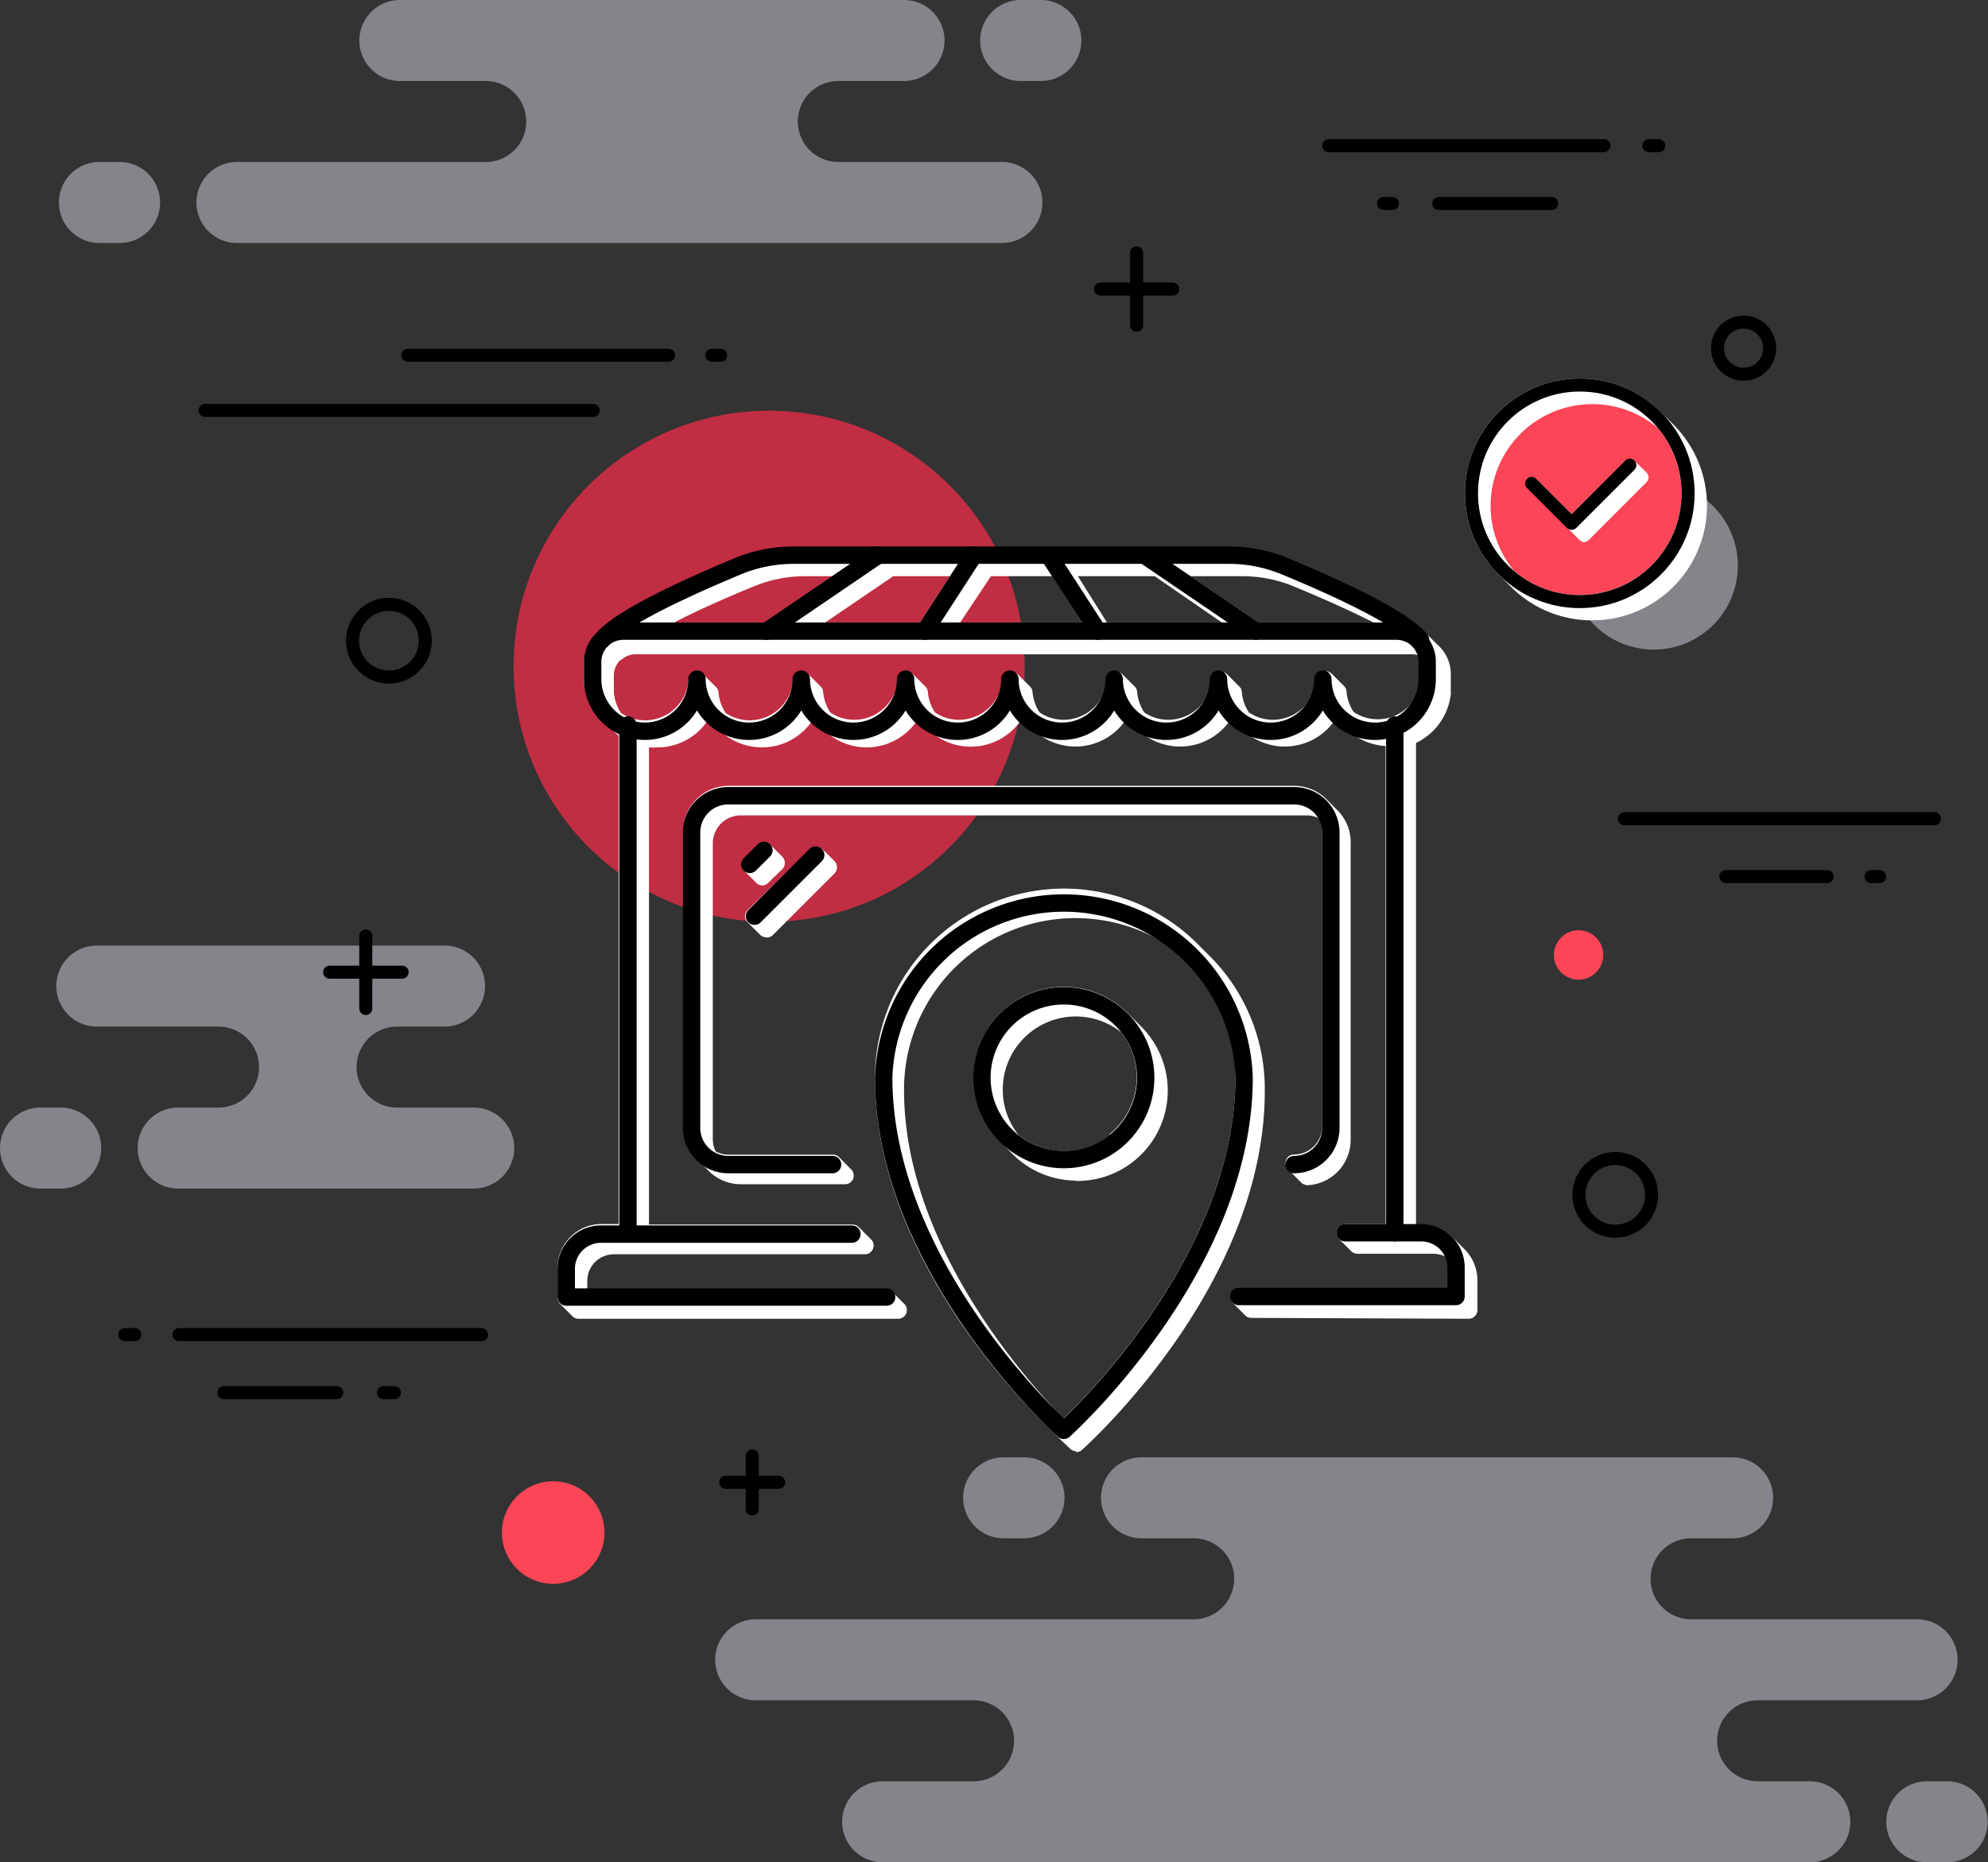 <svg xmlns="http://www.w3.org/2000/svg" viewBox="0 0 114.35 107.14"><rect x="0" y="0" width="114.35" height="107.14" fill="#333333" stroke="none"/><defs><style>.cls-1,.cls-4{fill:#d4d8e4;}.cls-1,.cls-3{opacity:0.5;}.cls-2{fill:#fc4556;}.cls-5{fill:#c12d42;}.cls-6,.cls-8{fill:none;stroke:#000;stroke-linecap:round;stroke-linejoin:round;}.cls-6{stroke-width:0.75px;}.cls-7{fill:#fff;}</style></defs><g id="Capa_2" data-name="Capa 2"><g id="Layer_1" data-name="Layer 1"><path class="cls-1" d="M90.3,32.54a4.83,4.83,0,1,1,4.83,4.83A4.82,4.82,0,0,1,90.3,32.54Z"></path><circle class="cls-2" cx="90.87" cy="28.38" r="6.23"></circle><g class="cls-3"><path class="cls-4" d="M3.49,63.72H2.33a2.33,2.33,0,0,0,0,4.66H3.49a2.33,2.33,0,0,0,0-4.66Z"></path><path class="cls-4" d="M27.25,63.72H22.84a2.33,2.33,0,0,1,0-4.66h2.73a2.33,2.33,0,1,0,0-4.66h-20a2.33,2.33,0,1,0,0,4.66h7a2.33,2.33,0,1,1,0,4.66H10.25a2.33,2.33,0,0,0,0,4.66h17a2.33,2.33,0,0,0,0-4.66Z"></path></g><circle class="cls-5" cx="44.24" cy="38.33" r="14.7"></circle><g class="cls-3"><path class="cls-4" d="M57.73,88.5H58.9a2.33,2.33,0,0,0,0-4.66H57.73a2.33,2.33,0,0,0,0,4.66Z"></path><path class="cls-4" d="M112,102.48h-1.17a2.33,2.33,0,0,0,0,4.66H112a2.33,2.33,0,1,0,0-4.66Z"></path><path class="cls-4" d="M110.27,93.16h-13a2.33,2.33,0,0,1,0-4.66h2.39a2.33,2.33,0,0,0,0-4.66h-34a2.33,2.33,0,0,0,0,4.66h3a2.33,2.33,0,0,1,0,4.66H43.47a2.33,2.33,0,0,0,0,4.66H56a2.33,2.33,0,0,1,0,4.66H50.77a2.33,2.33,0,0,0,0,4.66H104.1a2.33,2.33,0,1,0,0-4.66h-3a2.33,2.33,0,0,1,0-4.66h9.17a2.33,2.33,0,0,0,0-4.66Z"></path></g><g class="cls-3"><path class="cls-4" d="M59.87,0H58.71a2.33,2.33,0,1,0,0,4.66h1.16a2.33,2.33,0,1,0,0-4.66Z"></path><path class="cls-4" d="M6.88,9.32H5.72a2.33,2.33,0,0,0,0,4.66H6.88a2.33,2.33,0,1,0,0-4.66Z"></path><path class="cls-4" d="M57.64,9.32H48.22a2.33,2.33,0,1,1,0-4.66H52A2.33,2.33,0,0,0,52,0h-29a2.33,2.33,0,0,0,0,4.66h4.94a2.33,2.33,0,1,1,0,4.66H13.63a2.33,2.33,0,0,0,0,4.66h44a2.33,2.33,0,0,0,0-4.66Z"></path></g><line class="cls-6" x1="38.46" y1="20.44" x2="23.46" y2="20.44"></line><line class="cls-6" x1="41.45" y1="20.44" x2="40.95" y2="20.44"></line><line class="cls-6" x1="34.12" y1="23.61" x2="11.8" y2="23.61"></line><path class="cls-6" d="M24.46,36.86a2.09,2.09,0,1,1-2.08-2.09A2.08,2.08,0,0,1,24.46,36.86Z"></path><line class="cls-6" x1="111.27" y1="47.1" x2="93.44" y2="47.1"></line><line class="cls-6" x1="105.1" y1="50.43" x2="99.27" y2="50.43"></line><line class="cls-6" x1="7.18" y1="76.78" x2="7.75" y2="76.78"></line><line class="cls-6" x1="12.88" y1="80.12" x2="19.37" y2="80.12"></line><line class="cls-6" x1="22.06" y1="80.12" x2="22.68" y2="80.12"></line><line class="cls-6" x1="10.29" y1="76.78" x2="27.7" y2="76.78"></line><line class="cls-6" x1="18.96" y1="55.93" x2="23.13" y2="55.93"></line><line class="cls-6" x1="21.04" y1="58.02" x2="21.04" y2="53.85"></line><line class="cls-6" x1="41.74" y1="85.28" x2="44.79" y2="85.28"></line><line class="cls-6" x1="43.27" y1="86.81" x2="43.27" y2="83.76"></line><line class="cls-6" x1="63.3" y1="16.63" x2="67.46" y2="16.63"></line><line class="cls-6" x1="65.38" y1="18.71" x2="65.38" y2="14.55"></line><line class="cls-6" x1="95.41" y1="8.38" x2="94.84" y2="8.38"></line><line class="cls-6" x1="89.25" y1="11.71" x2="82.76" y2="11.71"></line><line class="cls-6" x1="79.58" y1="11.71" x2="80.09" y2="11.71"></line><line class="cls-6" x1="92.26" y1="8.38" x2="76.43" y2="8.38"></line><circle class="cls-6" cx="100.29" cy="20.03" r="1.5"></circle><path class="cls-6" d="M95,68.73a2.09,2.09,0,1,1-2.09-2.08A2.09,2.09,0,0,1,95,68.73Z"></path><line class="cls-6" x1="108.12" y1="50.43" x2="107.62" y2="50.43"></line><circle class="cls-2" cx="31.82" cy="88.17" r="2.95"></circle><path class="cls-2" d="M90.79,53.52a1.42,1.42,0,1,1-1.41,1.41A1.42,1.42,0,0,1,90.79,53.52Z"></path><path class="cls-7" d="M91.1,31.19a.39.39,0,0,0,.27-.11l3.35-3.35a.39.39,0,0,0,0-.53L94,26.49a.38.38,0,0,0-.5,0l0,0L90.4,29.58h0l-1.31-1.31-.71-.71a.37.37,0,0,0-.5,0l0,0a.37.37,0,0,0,0,.53l.7.71,1.59,1.58.71.71A.36.36,0,0,0,91.1,31.19Zm3.47,1.72a5.84,5.84,0,0,1-7.47-.06,5.85,5.85,0,0,1,8.24-8.24,5.84,5.84,0,0,1-.77,8.3Zm-3,2.78a6.6,6.6,0,0,0,4.67-11.28l-.7-.7a6.6,6.6,0,1,0-9.34,9.34l.7.7A6.58,6.58,0,0,0,91.57,35.69Z"></path><circle class="cls-6" cx="90.87" cy="28.38" r="6.23"></circle><polyline class="cls-6" points="88.1 27.81 90.4 30.11 93.75 26.76"></polyline><path class="cls-7" d="M47.86,33.15,44,35.81H38.78c1.24-.64,2.79-1.34,4.59-2.08a7.79,7.79,0,0,1,3-.58Zm5.06,2.66H47.47l3.91-2.66h3.26Zm9.31,0h-7L57,33.15h3.52ZM43.83,50.94a.51.51,0,0,0,.36-.15L45,50a.51.51,0,0,0,0-.71l-.71-.71a.5.5,0,0,0-.67,0l0,0-.81.82a.5.5,0,0,0,0,.7l0,0,.69.69A.49.49,0,0,0,43.83,50.94Zm.27,3a.51.51,0,0,0,.36-.15L48,50.25a.51.51,0,0,0,0-.71l-.71-.7a.49.49,0,0,0-.67,0l0,0L43,52.36a.5.5,0,0,0,0,.7l.71.71A.5.5,0,0,0,44.1,53.92ZM70.28,35.81H63.67L62,33.15h4.42Zm8.69,0H72.39l-3.91-2.66H71.4a7.72,7.72,0,0,1,3,.58C76.19,34.47,77.74,35.17,79,35.81Zm1.86,5a2.49,2.49,0,0,1-1.59.57,2.47,2.47,0,0,1-1.38-.42,2.53,2.53,0,0,1-.41-1.19.47.47,0,0,0-.14-.3l-.71-.71a.57.57,0,0,0-.21-.13.47.47,0,0,0-.17,0,.48.48,0,0,0-.31.12.46.46,0,0,0-.19.35,2.51,2.51,0,0,1-2.5,2.31,2.47,2.47,0,0,1-1.38-.42,2.42,2.42,0,0,1-.41-1.19.47.47,0,0,0-.14-.3l-.11-.11-.6-.6a.53.53,0,0,0-.38-.16.48.48,0,0,0-.31.12.46.46,0,0,0-.19.35,2.51,2.51,0,0,1-2.5,2.31,2.47,2.47,0,0,1-1.38-.42,2.53,2.53,0,0,1-.41-1.19.47.47,0,0,0-.14-.3l-.71-.71a.53.53,0,0,0-.38-.16.48.48,0,0,0-.31.12.46.46,0,0,0-.19.35,2.51,2.51,0,0,1-2.5,2.31,2.47,2.47,0,0,1-1.38-.42,2.53,2.53,0,0,1-.41-1.19.47.47,0,0,0-.14-.3l-.71-.71a.53.53,0,0,0-.38-.16.48.48,0,0,0-.31.12.46.46,0,0,0-.19.35,2.51,2.51,0,0,1-2.5,2.31,2.47,2.47,0,0,1-1.38-.42,2.53,2.53,0,0,1-.41-1.19.47.47,0,0,0-.14-.3l-.71-.71a.53.53,0,0,0-.38-.16.48.48,0,0,0-.31.12.46.46,0,0,0-.19.35,2.51,2.51,0,0,1-2.5,2.31,2.47,2.47,0,0,1-1.38-.42,2.53,2.53,0,0,1-.41-1.19.47.47,0,0,0-.14-.3l-.07-.07-.64-.64a.57.57,0,0,0-.21-.13.47.47,0,0,0-.17,0,.48.48,0,0,0-.31.12.46.46,0,0,0-.19.35,2.51,2.51,0,0,1-2.5,2.31,2.47,2.47,0,0,1-1.38-.42,2.53,2.53,0,0,1-.41-1.19.47.47,0,0,0-.14-.3l-.71-.71a.53.53,0,0,0-.38-.16.48.48,0,0,0-.31.12.49.49,0,0,0-.19.35,2.5,2.5,0,0,1-3.88,1.89,2.53,2.53,0,0,1-.41-1.19.2.2,0,0,0,0-.07v-.9a1.27,1.27,0,0,1,.36-.88l.05,0a1.23,1.23,0,0,1,.86-.34H81.2a1.18,1.18,0,0,1,.46.09,1.23,1.23,0,0,1,.09.47V39s0,0,0,.07a2.49,2.49,0,0,1-.91,1.74Zm-17,24.48a4.19,4.19,0,0,1-5.25,0,4.16,4.16,0,0,1-.9-2.6,4.2,4.2,0,0,1,6.8-3.31,4.2,4.2,0,0,1-.65,5.86Zm-2,2.65A5.2,5.2,0,0,0,65.58,59l-.7-.7h0a5.2,5.2,0,0,0-7.36,7.36h0l.7.71A5.18,5.18,0,0,0,61.9,67.92Zm13.25.25a2.61,2.61,0,0,0,2.61-2.61v-17A2.6,2.6,0,0,0,77,46.69l-.7-.71a2.64,2.64,0,0,0-1.85-.77H41.91a2.61,2.61,0,0,0-2.61,2.61v17a2.59,2.59,0,0,0,.76,1.84l.71.71a2.61,2.61,0,0,0,1.84.76h6a.5.5,0,0,0,.5-.5.51.51,0,0,0-.15-.35l-.7-.71a.51.51,0,0,0-.36-.14h-6a1.64,1.64,0,0,1-.73-.18,1.6,1.6,0,0,1-.17-.73v-17a1.61,1.61,0,0,1,1.6-1.61H75.15a1.52,1.52,0,0,1,.73.18,1.56,1.56,0,0,1,.17.72v17a1.62,1.62,0,0,1-1.61,1.61.52.52,0,0,0-.32.11.51.51,0,0,0-.1.66.27.27,0,0,0,.07.08l.7.71A.51.51,0,0,0,75.15,68.17ZM61.53,82l-.36-.37C58.56,78.89,52,71.3,52,62.72A9.86,9.86,0,0,1,68.51,55.4,9.84,9.84,0,0,1,71.06,62c0,9.57-8.11,17.9-9.87,19.59Zm.37,1.54a.48.48,0,0,0,.32-.11h0c.43-.39,10.53-9.52,10.53-20.65A10.81,10.81,0,0,0,69.58,55h0l-.69-.69h0A10.87,10.87,0,0,0,50.33,62c0,9.32,7.08,17.24,9.64,19.8l.71.7c.49.5.82.79.89.86A.5.5,0,0,0,61.9,83.49Zm22.58-7.67a.5.5,0,0,0,.5-.5V73.66a2.52,2.52,0,0,0-.74-1.79h0l-.69-.69,0,0h0a2.53,2.53,0,0,0-1.78-.74h-.32V42.74a3.55,3.55,0,0,0,2-2.8.68.68,0,0,0,0-.15v-1a2.24,2.24,0,0,0-.66-1.6l-.07-.07L82.59,37l-.71-.71c-1.31-1.31-4.93-3-7.83-4.15a8.7,8.7,0,0,0-3.35-.66H45.64a8.7,8.7,0,0,0-3.35.66c-2.66,1.09-5.94,2.57-7.47,3.83a3.23,3.23,0,0,0-.56.54,2.25,2.25,0,0,0-.67,1.6v1a.4.4,0,0,0,0,.15,3.5,3.5,0,0,0,1,2.1l.7.71.29.25V70.42h-1A2.53,2.53,0,0,0,32.07,73v1.67a.51.51,0,0,0,.15.35l.71.71a.48.48,0,0,0,.35.14h18.4A.5.5,0,0,0,52,75l-.71-.71a.5.5,0,0,0-.35-.14H33.78v-.46a1.53,1.53,0,0,1,1.53-1.53H49.75a.5.5,0,0,0,.5-.5.48.48,0,0,0-.14-.35l-.71-.71a.51.51,0,0,0-.36-.15H37.33V43a3.87,3.87,0,0,0,.48,0,3.51,3.51,0,0,0,2.95-1.62l.59.59a3.5,3.5,0,0,0,5.43-.59l.21.2.38.39a3.5,3.5,0,0,0,5.43-.59l.56.55,0,0a3.5,3.5,0,0,0,5.43-.59l.59.58h0a3.5,3.5,0,0,0,5.43-.59l.59.59a3.5,3.5,0,0,0,5.43-.59l.59.59a3.5,3.5,0,0,0,5.43-.59l.59.59a3.51,3.51,0,0,0,2.26,1V70.42H77.37a.53.53,0,0,0-.32.12.49.49,0,0,0-.18.38.51.51,0,0,0,.15.36l.7.7a.51.51,0,0,0,.36.15h4.37a1.64,1.64,0,0,1,.67.15,1.5,1.5,0,0,1,.15.67v1.17h-12a.47.47,0,0,0-.31.11.48.48,0,0,0-.19.39.51.51,0,0,0,.15.35h0l.71.71a.48.48,0,0,0,.35.14Z"></path><line class="cls-8" x1="36.12" y1="70.92" x2="36.12" y2="41.71"></line><line class="cls-8" x1="80.23" y1="41.71" x2="80.23" y2="70.92"></line><path class="cls-8" d="M47.89,67h-6a2.11,2.11,0,0,1-2.11-2.11v-17a2.11,2.11,0,0,1,2.11-2.11H74.44a2.11,2.11,0,0,1,2.11,2.11v17A2.11,2.11,0,0,1,74.44,67"></path><path class="cls-8" d="M35.86,36.31a1.76,1.76,0,0,0-1.77,1.76v1h0a3,3,0,0,0,6,0h0a3,3,0,0,0,6,0h0a3,3,0,0,0,6,0h0a3,3,0,0,0,6,0h0a3,3,0,0,0,6,0h0a3,3,0,0,0,6,0h0a3,3,0,0,0,6,0h0a3,3,0,0,0,6,0h0v-1a1.76,1.76,0,0,0-1.76-1.76Z"></path><path class="cls-8" d="M51,74.62H32.57V73a2,2,0,0,1,2-2H49"></path><path class="cls-8" d="M77.37,70.92h4.38a2,2,0,0,1,2,2v1.67H71.25"></path><line class="cls-8" x1="43.13" y1="49.73" x2="43.94" y2="48.92"></line><line class="cls-8" x1="43.4" y1="52.71" x2="46.92" y2="49.19"></line><path class="cls-8" d="M81.71,36.81c-1.07-1.34-5.46-3.27-7.85-4.25a8.35,8.35,0,0,0-3.16-.62H45.64a8.35,8.35,0,0,0-3.16.62c-2.39,1-6.78,2.91-7.85,4.25"></path><line class="cls-8" x1="44.1" y1="36.31" x2="50.52" y2="31.94"></line><line class="cls-8" x1="53.19" y1="36.31" x2="56.02" y2="31.94"></line><line class="cls-8" x1="72.24" y1="36.31" x2="65.82" y2="31.94"></line><line class="cls-8" x1="63.15" y1="36.31" x2="60.32" y2="31.94"></line><path class="cls-8" d="M61.19,82.29S50.83,73,50.83,62a10.37,10.37,0,0,1,20.73,0C71.56,73,61.19,82.29,61.19,82.29Z"></path><path class="cls-8" d="M65.9,62a4.71,4.71,0,1,0-4.71,4.71A4.7,4.7,0,0,0,65.9,62Z"></path></g></g></svg>